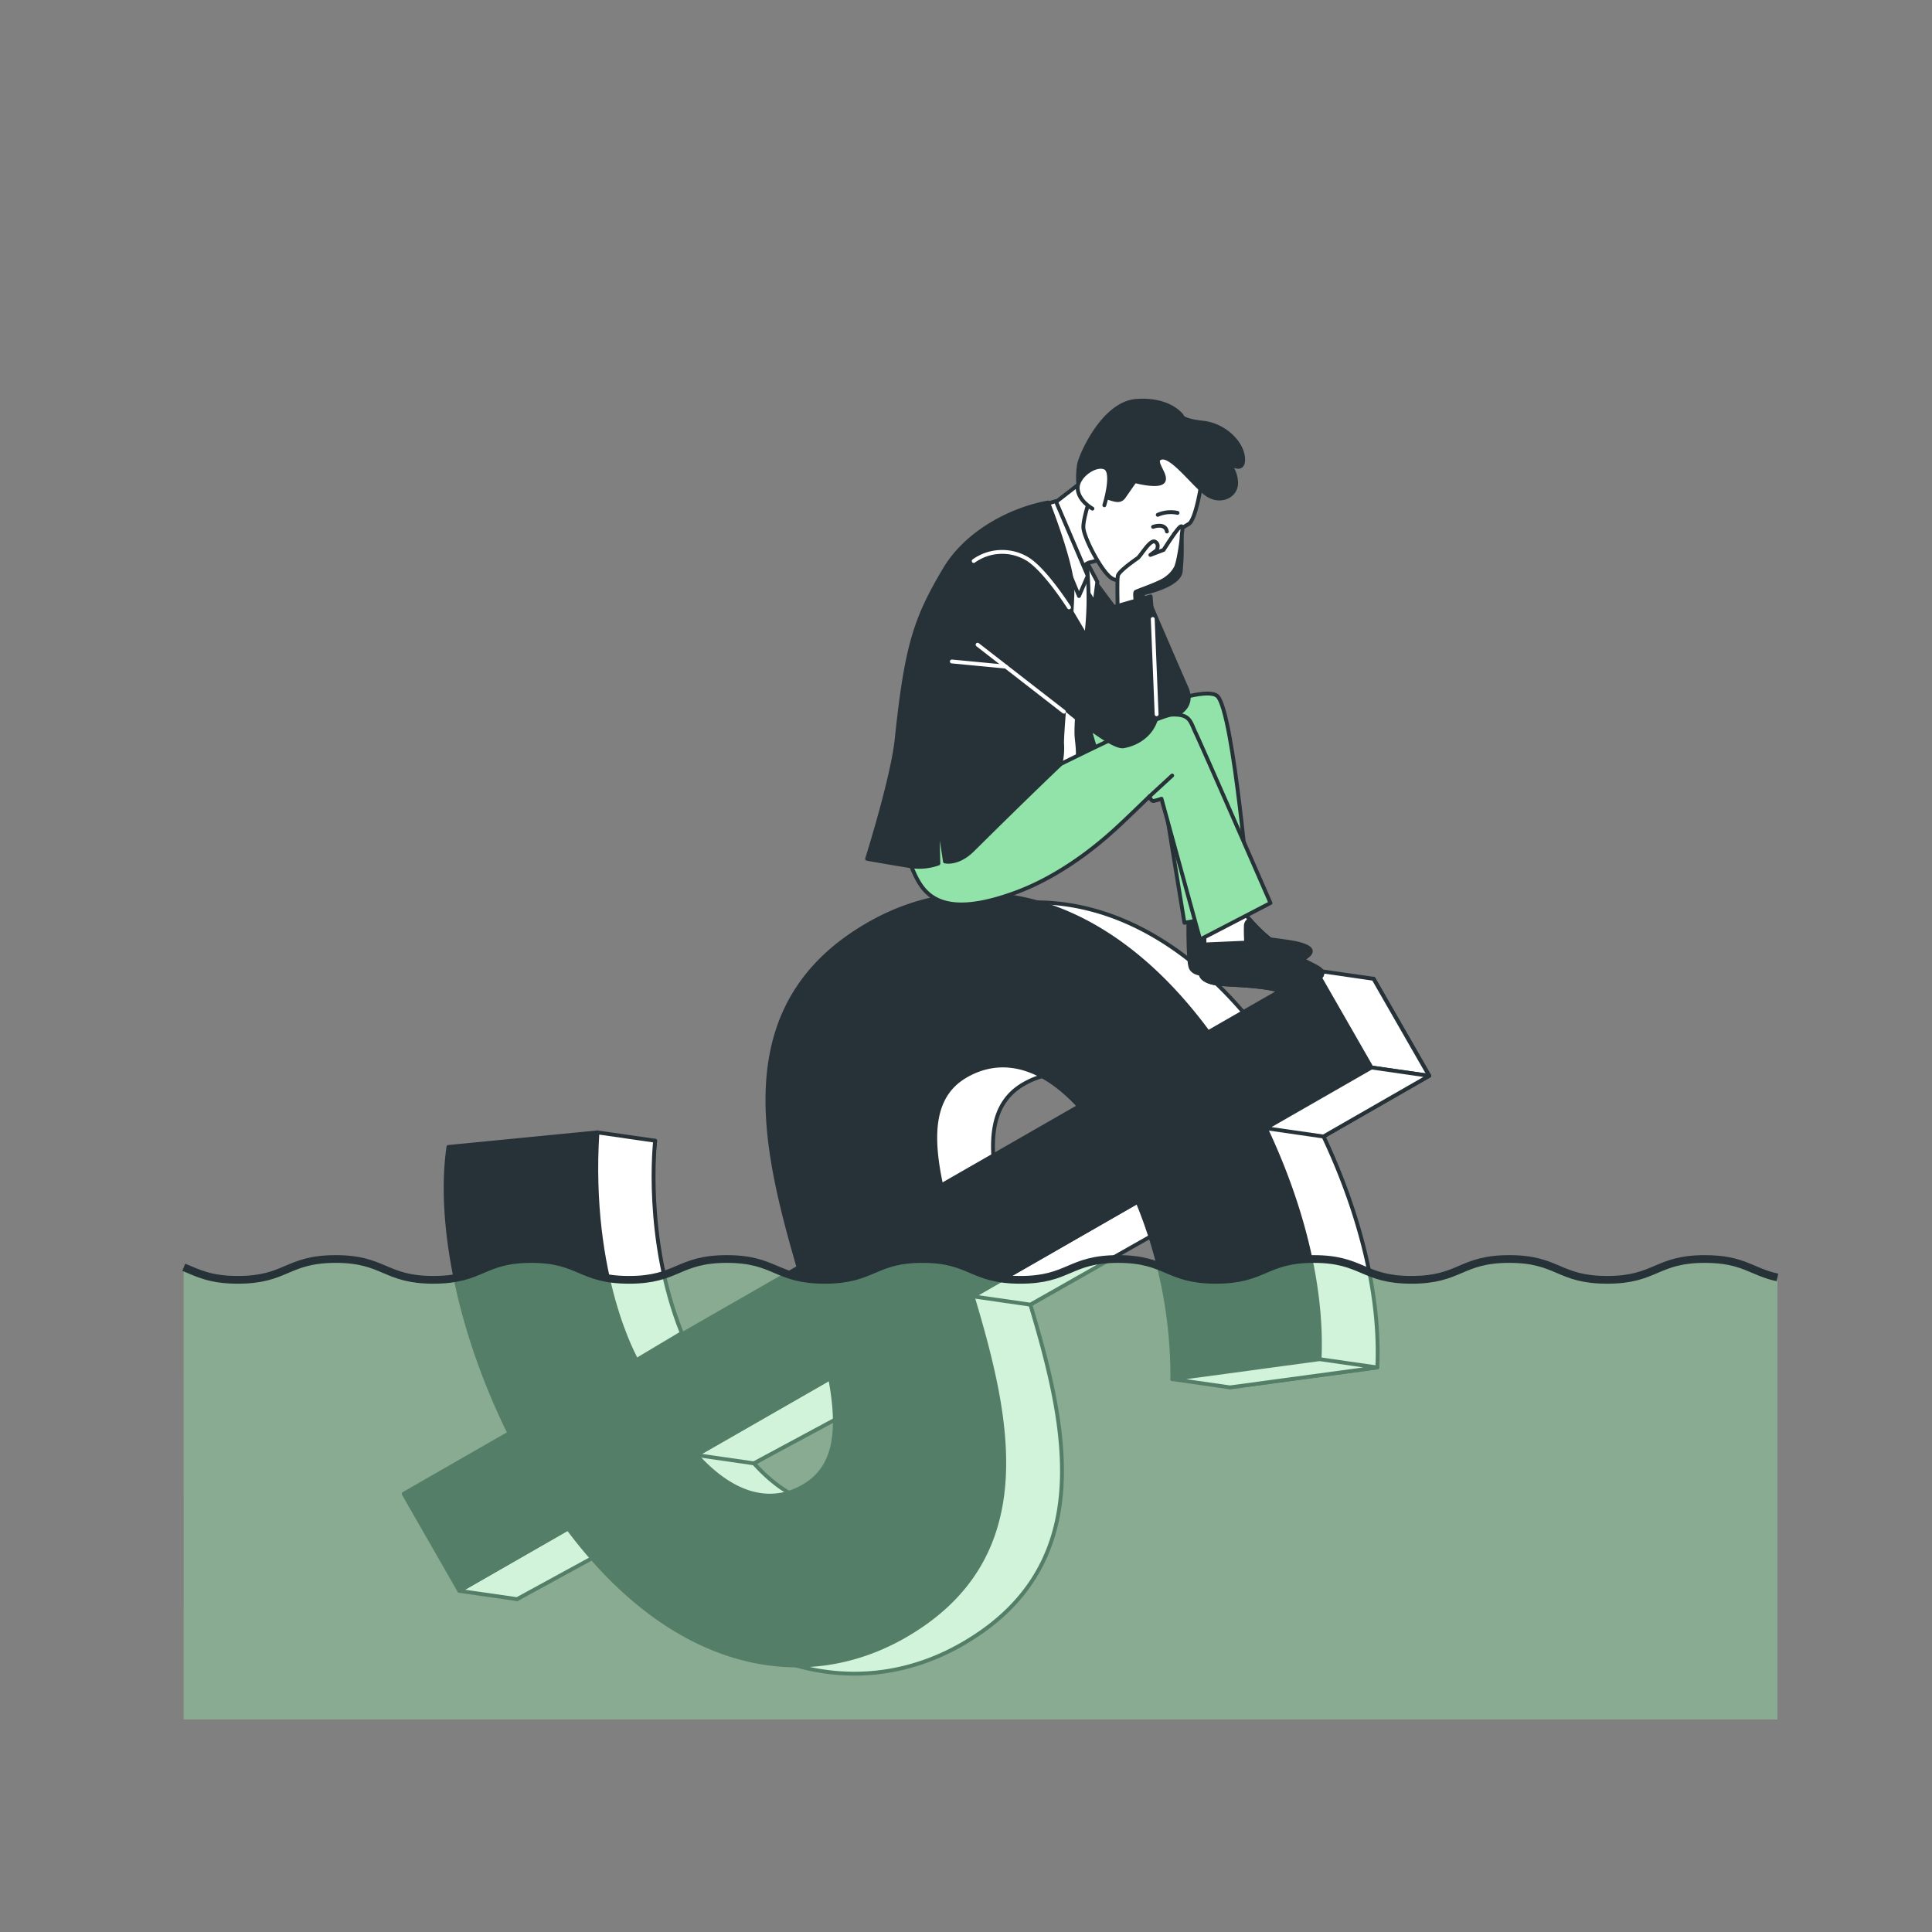 <?xml version="1.0" encoding="UTF-8"?> <svg xmlns="http://www.w3.org/2000/svg" viewBox="0 0 500 500"><rect x="0" y="0" width="500" height="500" fill="#808080" stroke="none"/><g id="freepik--Money--inject-2"><path d="M161.93,397.72l-28.12,16.14L119.4,388.75,146.77,373C134,347.32,128.11,319,131,299l38.56-3.76c-2.09,17.88,1.51,39.86,10.12,58.95l41.94-24.07c-9.21-31.76-17.78-68.24,18.13-88.84,26.62-15.27,60.57-9,87.86,28l27.87-16,14.41,25.11-27.37,15.71c9.3,19.7,14.79,40.91,13.93,59.77l-38.1,5.16a118.48,118.48,0,0,0-9-45.91l-42.7,24.49c9.47,31.62,17.75,67.59-17.66,87.91C222.88,440.54,189.33,434.42,161.93,397.72Zm60.86-10.87c8.79-5.05,9.38-15.07,7-28l-34.65,19.89C205.05,389.68,214.75,391.46,222.79,386.85Zm35.74-77.93,35.66-20.46c-10.65-11.58-21-12.67-29.24-7.92C256.16,285.58,255.71,295.86,258.53,308.92Z" style="fill:#fff;stroke:#263238;stroke-linecap:round;stroke-linejoin:round"></path><polygon points="118.86 411.71 133.81 413.86 164.5 397.1 146.99 395.57 118.86 411.71" style="fill:#fff;stroke:#263238;stroke-linecap:round;stroke-linejoin:round"></polygon><polygon points="195.09 378.71 180.14 376.55 214.8 356.67 227.54 361.25 195.09 378.71" style="fill:#fff;stroke:#263238;stroke-linecap:round;stroke-linejoin:round"></polygon><polygon points="251.72 335.49 266.66 337.64 305.78 315.45 299.27 307.23 294.41 310.99 251.72 335.49" style="fill:#fff;stroke:#263238;stroke-linecap:round;stroke-linejoin:round"></polygon><path d="M147,395.57l-28.13,16.14-14.4-25.11,27.37-15.71c-12.76-25.73-18.66-54.05-15.79-74.06l38.57-3.77c-2.09,17.89,1.5,39.86,10.12,59L206.67,328c-9.21-31.76-17.79-68.24,18.13-88.84,26.62-15.28,60.57-9.05,87.86,28l27.87-16,14.41,25.12L327.57,292c9.3,19.7,14.79,40.92,13.93,59.78l-38.1,5.16a118.35,118.35,0,0,0-9-45.92l-42.69,24.5c9.46,31.62,17.75,67.59-17.66,87.91C207.94,438.38,174.39,432.26,147,395.57Zm60.86-10.88c8.79-5,9.38-15.06,7-28l-34.66,19.88C190.11,387.53,199.81,389.31,207.85,384.69Zm35.74-77.92,35.66-20.46c-10.65-11.58-21-12.68-29.25-7.92C241.21,283.43,240.77,293.7,243.59,306.77Z" style="fill:#263238;stroke:#263238;stroke-linecap:round;stroke-linejoin:round"></path><polygon points="340.53 251.15 355.47 253.31 369.88 278.42 354.94 276.27 340.53 251.15" style="fill:#fff;stroke:#263238;stroke-linecap:round;stroke-linejoin:round"></polygon><polygon points="342.51 294.13 327.57 291.97 354.94 276.27 369.88 278.42 342.51 294.13" style="fill:#fff;stroke:#263238;stroke-linecap:round;stroke-linejoin:round"></polygon><polygon points="303.4 356.91 318.34 359.06 356.44 353.9 341.5 351.75 303.4 356.91" style="fill:#fff;stroke:#263238;stroke-linecap:round;stroke-linejoin:round"></polygon><path d="M154.61,293.06l14.94,2.16s-2.93,25.28,6.9,49.77l-11.72,7S152.26,330.57,154.61,293.06Z" style="fill:#fff;stroke:#263238;stroke-linecap:round;stroke-linejoin:round"></path></g><g id="freepik--Water--inject-2"><g style="opacity:0.43"><path d="M460,445V330.6c-6.67-1.42-8.78-4.77-18.77-4.77-12.65,0-12.65,5.39-25.31,5.39s-12.65-5.39-25.31-5.39-12.66,5.39-25.31,5.39-12.66-5.39-25.31-5.39-12.66,5.39-25.31,5.39-12.66-5.39-25.32-5.39-12.65,5.39-25.31,5.39-12.66-5.39-25.31-5.39-12.66,5.39-25.31,5.39-12.66-5.39-25.32-5.39-12.65,5.39-25.31,5.39-12.66-5.39-25.31-5.39-12.66,5.39-25.31,5.39-12.66-5.39-25.31-5.39-12.66,5.39-25.31,5.39c-7.2,0-10.31-1.75-14-3.25V445Z" style="fill:#92E3A9"></path><path d="M460,445V330.6c-6.67-1.42-8.78-4.77-18.77-4.77-12.65,0-12.65,5.39-25.31,5.39s-12.65-5.39-25.31-5.39-12.66,5.39-25.31,5.39-12.66-5.39-25.31-5.39-12.66,5.39-25.31,5.39-12.66-5.39-25.32-5.39-12.65,5.39-25.31,5.39-12.66-5.39-25.31-5.39-12.66,5.39-25.31,5.39-12.66-5.39-25.32-5.39-12.65,5.39-25.31,5.39-12.66-5.39-25.31-5.39-12.66,5.39-25.31,5.39-12.66-5.39-25.31-5.39-12.66,5.39-25.31,5.39c-7.2,0-10.31-1.75-14-3.25V445Z" style="fill:#92E3A9"></path></g><path d="M460,330.6c-6.67-1.42-8.78-4.77-18.77-4.77-12.65,0-12.65,5.39-25.31,5.39s-12.65-5.39-25.31-5.39-12.66,5.39-25.31,5.39-12.66-5.39-25.31-5.39-12.66,5.39-25.31,5.39-12.66-5.39-25.32-5.39-12.65,5.39-25.31,5.39-12.66-5.39-25.31-5.39-12.66,5.39-25.31,5.39-12.66-5.39-25.32-5.39-12.65,5.39-25.31,5.39-12.66-5.39-25.31-5.39-12.66,5.39-25.31,5.39-12.66-5.39-25.31-5.39-12.66,5.39-25.31,5.39c-7.2,0-10.31-1.75-14-3.25" style="fill:none;stroke:#263238;stroke-miterlimit:10;stroke-width:2px"></path></g><g id="freepik--Character--inject-2"><path d="M279.66,145.62s22.15,29.25,23.63,32.71-2,6.65-3.75,7.83-5.83,1.05-9.48-1.74-18.38-21-18.38-21-1.59-12,.59-15.86S277.22,143.19,279.66,145.62Z" style="fill:#263238;stroke:#263238;stroke-linecap:round;stroke-linejoin:round"></path><path d="M307.57,235.65s-.22,12.86.59,14.77,4,1.8,5.53,1.53,6.05-2,7.68-1.84,13.11-.22,15.8-1.84c2.35-1.43,3.17-2.61-.09-3.72s-9.06-1.17-12.33-2.37c-2.93-1.07-7.23-7.17-7.23-7.17Z" style="fill:#263238;stroke:#263238;stroke-linecap:round;stroke-linejoin:round"></path><path d="M281.49,189.76s29.2-13.24,33.5-9.66,8.61,55.65,8.61,55.65l-17.07,3.06-6.85-42s-19.09,22.41-29.53,27.95-14.48,6-23.63-.34-3.69-16.73-3.69-16.73Z" style="fill:#92E3A9;stroke:#263238;stroke-linecap:round;stroke-linejoin:round"></path><path d="M275.88,146.87s4.26,32.84,5.88,40.56,4.06,11.17,4.06,11.17-8.34,2-11.77,3.25-6.05,2-6.05,2a82.32,82.32,0,0,0,1.57-16.75C269.6,177,275.88,146.87,275.88,146.87Z" style="fill:#263238;stroke:#263238;stroke-linecap:round;stroke-linejoin:round"></path><path d="M295.75,157l.07-3.44s9.27-1.89,9.74-5.64a64.65,64.65,0,0,0,.23-9s-4.35,7.64-6.82,9.23-4.59-.09-6.65,3.71a9.2,9.2,0,0,0-1.07,6.83l-2.64,1.84s6.8,20.06,7.42,22.24.53,4.25,5.81,3.08,6.76-4.42,5.24-7.81-9.37-21.65-9.37-21.65Z" style="fill:#263238;stroke:#263238;stroke-linecap:round;stroke-linejoin:round"></path><polygon points="280.52 144.03 283.99 150.57 283.27 156.14 277.54 146.57 280.52 144.03" style="fill:#fff;stroke:#263238;stroke-linecap:round;stroke-linejoin:round"></polygon><path d="M281.51,149a82.43,82.43,0,0,1-.53,16.69c-1.24,9.1-2.75,21.4-2.33,25.33s.92,7.82-2.5,9.74-27.87,12.61-35.82,14.61-7.55-3.8-7.9-5.75,1.76-30.1,9-45.72c0,0,6.92-17.28,15.18-23.92s15.15-5,19.86-2.7S281.51,149,281.51,149Z" style="fill:#fff;stroke:#263238;stroke-linecap:round;stroke-linejoin:round"></path><path d="M280.9,124l-8.84,6.85,5.7,17.74s3.15-2.85,4.26-3.05,4.35-1.24,4.35-1.24,4.54-16.83,3.74-21.26S280.9,124,280.9,124Z" style="fill:#fff;stroke:#263238;stroke-linecap:round;stroke-linejoin:round"></path><polygon points="273.24 129.69 281.51 149.03 279.24 154.25 269.55 130.81 273.24 129.69" style="fill:#fff;stroke:#263238;stroke-linecap:round;stroke-linejoin:round"></polygon><path d="M311.65,239.27S312,249,311,251.05s1.53,3.39,5.23,3.64,9.23.41,13.27,1.28,12-1.92,12.62-3.63-1.72-2-8.1-5.64a39.78,39.78,0,0,1-11.64-10,38.1,38.1,0,0,1-2.41-3.23Z" style="fill:#fff;stroke:#263238;stroke-linecap:round;stroke-linejoin:round"></path><path d="M334,246.7a39.43,39.43,0,0,1-10.5-8.67,1.7,1.7,0,0,0-1.07,1.59c-.08,2.07.09,4.33.09,4.33l-10.84.48c0,2.69-.19,5.62-.7,6.62-1,2,1.53,3.39,5.23,3.64s9.23.41,13.27,1.28,12-1.92,12.62-3.63S340.41,250.36,334,246.7Z" style="fill:#263238;stroke:#263238;stroke-linecap:round;stroke-linejoin:round"></path><path d="M233.41,215.09s1.28,8.46,4.76,13.79,10.23,7.32,24.2,2.29,24.74-15.19,27.48-17.74,7.62-7.31,7.62-7.31.46,1.29,1.12,1.17a17.43,17.43,0,0,0,2-.58l10,36.43,18.21-9.45s-17.87-40.95-19.31-43.9-1.36-5-6.13-4.85S256.63,206.81,253.87,208s-7.25-2.13-11.68-1.34S233.45,212.79,233.41,215.09Z" style="fill:#92E3A9;stroke:#263238;stroke-linecap:round;stroke-linejoin:round"></path><line x1="297.47" y1="206.12" x2="303.36" y2="200.71" style="fill:#fff;stroke:#263238;stroke-linecap:round;stroke-linejoin:round"></line><path d="M271.24,130.05s6.27,15.81,6.31,22.44-2.74,35.73-2.69,39.84a18.69,18.69,0,0,1-.44,5.5s-8.57,8.12-22.67,22.11c-3.9,3.86-7.2,3-7.2,3l-2-13.16.3,13.7a15,15,0,0,1-7.8.59c-4.71-.75-10.64-1.81-10.64-1.81s6.61-21,7.64-30.87c2.53-24.23,4.83-31.26,12.44-44.05C250.18,137.73,261.71,131.76,271.24,130.05Z" style="fill:#263238;stroke:#263238;stroke-linecap:round;stroke-linejoin:round"></path><path d="M310.76,126s-1.36,8.63-3.12,9.6a27.39,27.39,0,0,0-3.73,2.6l-1.24,5.71-4.69.84s-1.79,2.58-3.93,3.29-3.93,3.29-6.51,1.49-7-10.36-7.16-12.92,2.44-9.8,2.44-9.8A17.44,17.44,0,0,1,290,120c5.29-2.89,7.09-5.47,14.31-4.83S310.76,126,310.76,126Z" style="fill:#fff;stroke:#263238;stroke-linecap:round;stroke-linejoin:round"></path><path d="M304.74,132.73a8.46,8.46,0,0,0-5.11.51" style="fill:none;stroke:#263238;stroke-linecap:round;stroke-linejoin:round"></path><path d="M298.41,136.35s3.11-1.19,3.59,1.2" style="fill:none;stroke:#263238;stroke-linecap:round;stroke-linejoin:round"></path><path d="M287,125.05s-2.68,3.06-.63,3.66,3.46,1.32,4.49-.16l2.82-4.05s6.45,1.75,7.42,0-3.26-5.55-.44-6.06,8.39,7.21,11.71,9.52,7.53.59,7.54-3a7.72,7.72,0,0,0-2.63-5.66s4.54,3.7,4.44-.48-4.81-8.82-10.41-9.43-5.46-1.79-5.46-1.79-3.06-4.44-11.67-3.86-14.39,13.89-14.91,16.4a21.16,21.16,0,0,0,.14,7.56S283.17,121.54,287,125.05Z" style="fill:#263238;stroke:#263238;stroke-linecap:round;stroke-linejoin:round"></path><path d="M285.8,130.76s2.66-8.55.19-9.72-7.34,2.28-7.09,5.47,3.82,5.12,3.82,5.12" style="fill:#fff;stroke:#263238;stroke-linecap:round;stroke-linejoin:round"></path><path d="M289.3,159.31s-.26-9.11,0-10.3,4.32-4,5.13-4.58,3.24-4.93,4.5-4.24.4,2.22.4,2.22l-1.61,1.2,3.42-1.3s3.56-5.67,4.41-6.05.28,1.55.26,2.7-.85,6.79-1.53,8a7.87,7.87,0,0,1-2.49,2.74c-1.39,1.16-7.22,3.12-7.84,3.46s.59,5.85.59,5.85Z" style="fill:#fff;stroke:#263238;stroke-linecap:round;stroke-linejoin:round"></path><path d="M254.81,167.32s4.55,2.39,6.38,3.66,24.94,23,29.6,22.15,8.61-4.29,8.8-9.59-1.8-29.19-1.8-29.19l-10.66,3.06-1,16s-11.61-20.11-13.72-22.94-4.69-8.31-11.49-6.63a7.85,7.85,0,0,0-6.34,8" style="fill:#263238;stroke:#263238;stroke-linecap:round;stroke-linejoin:round"></path><line x1="275.33" y1="184.19" x2="253" y2="166.85" style="fill:none;stroke:#fff;stroke-linecap:round;stroke-linejoin:round"></line><line x1="260.33" y1="172.52" x2="246.33" y2="171.19" style="fill:none;stroke:#fff;stroke-linecap:round;stroke-linejoin:round"></line><path d="M276.67,157.19s-6.34-10-11-12.67a12.64,12.64,0,0,0-13.67.67" style="fill:none;stroke:#fff;stroke-linecap:round;stroke-linejoin:round"></path><line x1="298.33" y1="160.19" x2="299.33" y2="184.85" style="fill:none;stroke:#fff;stroke-linecap:round;stroke-linejoin:round"></line><path d="M274.42,197.83s-3.25-.57-11.18,3.15a89.78,89.78,0,0,0-14.72,8.94" style="fill:none"></path></g></svg> 